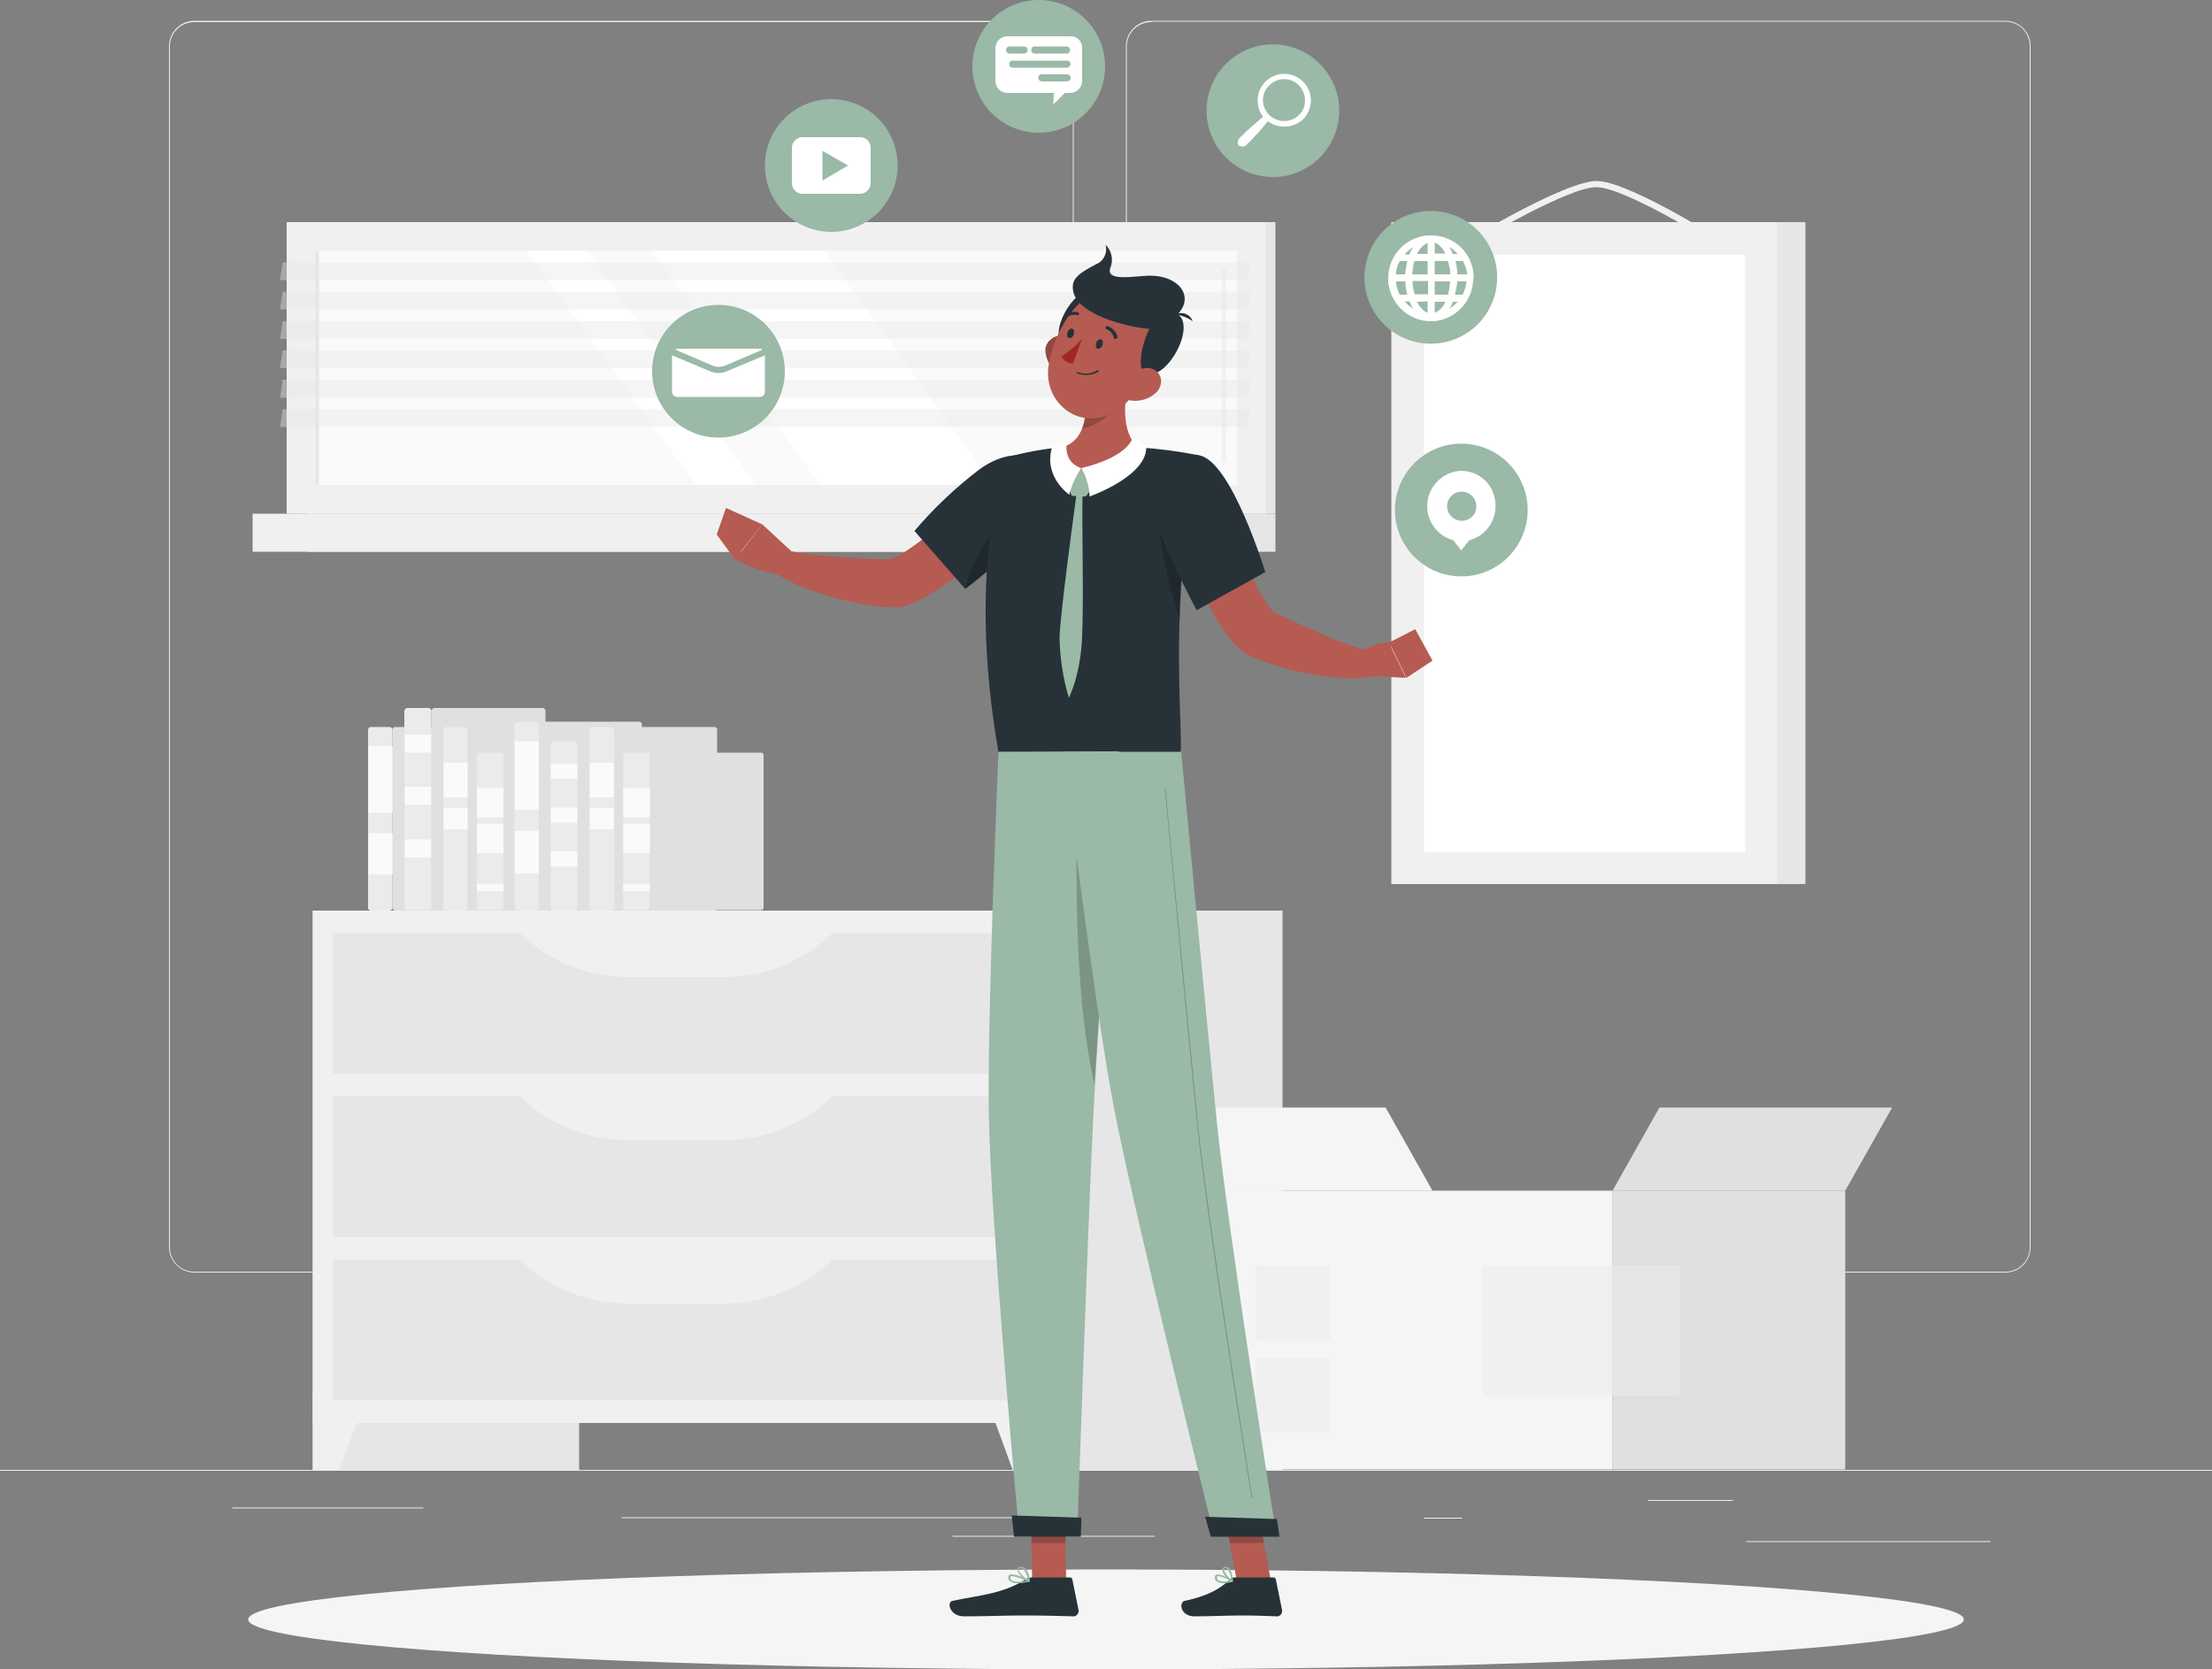 <svg xmlns="http://www.w3.org/2000/svg" xmlns:xlink="http://www.w3.org/1999/xlink" id="Layer_1" x="0px" y="0px" viewBox="0 0 500 377.3" style="enable-background:new 0 0 500 377.3;" xml:space="preserve">
<rect x="0" y="0" width="500" height="377.3" fill="#808080" stroke="none"/>
<style type="text/css">
	.st0{fill:#EBEBEB;}
	.st1{fill:#E6E6E6;}
	.st2{fill:#F0F0F0;}
	.st3{fill:#FAFAFA;}
	.st4{fill:#E0E0E0;}
	.st5{fill:#FFFFFF;}
	.st6{opacity:0.4;fill:#E6E6E6;enable-background:new    ;}
	.st7{fill:#F5F5F5;}
	.st8{fill:#9AB9A6;}
	.st9{fill:#B55B52;}
	.st10{fill:#263238;}
	.st11{opacity:0.2;enable-background:new    ;}
	.st12{fill:#A02724;}
</style>
<g id="freepik--background-complete--inject-378">
	<rect y="332.2" class="st0" width="500" height="0.2"></rect>
	<rect x="394.7" y="348.3" class="st0" width="55.2" height="0.2"></rect>
	<rect x="321.8" y="343" class="st0" width="8.7" height="0.2"></rect>
	<rect x="372.5" y="339" class="st0" width="19.2" height="0.2"></rect>
	<rect x="52.5" y="340.7" class="st0" width="43.2" height="0.2"></rect>
	<rect x="215.3" y="347.1" class="st0" width="45.7" height="0.2"></rect>
	<rect x="140.5" y="342.9" class="st0" width="93.7" height="0.2"></rect>
	<path class="st0" d="M242.7,281.9c0,3.2-2.6,5.7-5.7,5.7c0,0,0,0,0,0H43.9c-3.1,0-5.7-2.6-5.7-5.7V10.4c0-3.1,2.6-5.7,5.7-5.7H237   c3.2,0,5.7,2.6,5.7,5.7c0,0,0,0,0,0 M242.5,10.5c0-3-2.4-5.5-5.4-5.5c0,0,0,0,0,0H43.9c-3,0-5.5,2.4-5.5,5.5v271.4   c0,3,2.4,5.5,5.5,5.5H237c3,0,5.5-2.4,5.5-5.5"></path>
	<path class="st0" d="M453.3,287.6H260.2c-3.2,0-5.7-2.6-5.7-5.7V10.4c0-3.1,2.6-5.7,5.7-5.7h193.1c3.1,0,5.7,2.5,5.7,5.7v271.4   C459,285,456.5,287.6,453.3,287.6z M260.2,5c-3,0-5.5,2.4-5.5,5.5v271.4c0,3,2.4,5.5,5.5,5.5h193.1c3,0,5.5-2.4,5.5-5.5V10.4   c0-3-2.4-5.5-5.5-5.5H260.2z"></path>
	<rect x="70.7" y="205.8" class="st1" width="60.2" height="126.4"></rect>
	<polygon class="st2" points="76.7,332.2 70.7,332.2 70.7,315 83.1,315  "></polygon>
	<rect x="229.7" y="205.8" class="st1" width="60.2" height="126.4"></rect>
	<rect x="70.7" y="205.8" class="st2" width="164.3" height="115.8"></rect>
	<rect x="75.3" y="210.9" class="st1" width="154.9" height="31.8"></rect>
	<path class="st2" d="M141.9,220.8h21.9c9.5,0,18.6-3.9,25.2-10.8h-72.3C123.2,216.9,132.3,220.8,141.9,220.8z"></path>
	<polygon class="st2" points="228.9,332.2 235,332.2 235,315 222.6,315  "></polygon>
	<rect x="75.3" y="247.8" class="st1" width="154.9" height="31.8"></rect>
	<path class="st2" d="M141.9,257.7h21.9c9.5,0,18.6-3.9,25.2-10.8h-72.3C123.2,253.8,132.3,257.7,141.9,257.7z"></path>
	<rect x="75.3" y="284.7" class="st1" width="154.9" height="31.8"></rect>
	<path class="st2" d="M141.9,294.6h21.9c9.5,0,18.6-3.9,25.2-10.8h-72.3C123.2,290.7,132.3,294.6,141.9,294.6z"></path>
	<path class="st0" d="M83.8,164.3h4.3c0.3,0,0.6,0.3,0.6,0.6v40.3c0,0.3-0.3,0.6-0.6,0.6h-4.3c-0.3,0-0.6-0.3-0.6-0.6v-40.3   C83.3,164.5,83.5,164.3,83.8,164.3z"></path>
	<rect x="83.3" y="168.6" class="st3" width="5.5" height="15.1"></rect>
	<rect x="83.3" y="188.3" class="st3" width="5.5" height="9.3"></rect>
	<path class="st4" d="M89.3,164.3h22.1c0.3,0,0.6,0.3,0.6,0.6v40.3c0,0.3-0.3,0.6-0.6,0.6H89.3c-0.3,0-0.6-0.3-0.6-0.6v-40.3   C88.7,164.5,89,164.3,89.3,164.3z"></path>
	<path class="st0" d="M92.1,160h4.7c0.4,0,0.7,0.3,0.7,0.6v44.5c0,0.4-0.3,0.6-0.7,0.6h-4.7c-0.4,0-0.7-0.3-0.7-0.6v-44.5   C91.5,160.3,91.8,160,92.1,160z"></path>
	<rect x="91.5" y="166" class="st3" width="6" height="4.1"></rect>
	<rect x="91.5" y="177.8" class="st3" width="6" height="4.1"></rect>
	<rect x="91.5" y="189.7" class="st3" width="6" height="4.1"></rect>
	<path class="st4" d="M98.2,160h24.4c0.4,0,0.7,0.3,0.7,0.6v44.5c0,0.4-0.3,0.6-0.7,0.6H98.2c-0.4,0-0.7-0.3-0.7-0.6v-44.5   C97.6,160.3,97.9,160,98.2,160z"></path>
	<path class="st0" d="M100.8,164.3h4.3c0.3,0,0.6,0.3,0.6,0.6v40.3c0,0.3-0.3,0.6-0.6,0.6h-4.3c-0.3,0-0.6-0.3-0.6-0.6v-40.3   C100.3,164.5,100.5,164.3,100.8,164.3z"></path>
	<rect x="100.3" y="172.4" class="st3" width="5.5" height="7.8"></rect>
	<rect x="100.3" y="182.6" class="st3" width="5.5" height="4.8"></rect>
	<path class="st4" d="M106.3,164.3h22.1c0.3,0,0.6,0.3,0.6,0.6v40.3c0,0.3-0.3,0.6-0.6,0.6h-22.1c-0.3,0-0.6-0.3-0.6-0.6v-40.3   C105.7,164.5,106,164.3,106.3,164.3z"></path>
	<path class="st0" d="M108.5,170.1h4.7c0.4,0,0.7,0.3,0.7,0.6v34.4c0,0.4-0.3,0.6-0.7,0.6h-4.7c-0.4,0-0.7-0.3-0.7-0.6v-34.4   C107.8,170.4,108.1,170.1,108.5,170.1z"></path>
	<rect x="107.8" y="178.1" class="st3" width="6" height="6.6"></rect>
	<rect x="107.8" y="199.8" class="st3" width="6" height="1.6"></rect>
	<rect x="107.8" y="186.2" class="st3" width="6" height="6.6"></rect>
	<path class="st4" d="M114.5,170.1h24.4c0.4,0,0.6,0.3,0.6,0.6v34.4c0,0.4-0.3,0.6-0.6,0.6h-24.4c-0.4,0-0.7-0.3-0.7-0.6v-34.4   C113.9,170.4,114.2,170.1,114.5,170.1z"></path>
	<path class="st0" d="M116.9,163.1h4.3c0.3,0,0.6,0.3,0.6,0.6v41.5c0,0.3-0.3,0.6-0.6,0.6h-4.3c-0.3,0-0.6-0.3-0.6-0.6v-41.5   C116.3,163.4,116.6,163.1,116.9,163.1z"></path>
	<rect x="116.3" y="167.5" class="st3" width="5.5" height="15.5"></rect>
	<rect x="116.3" y="187.8" class="st3" width="5.5" height="9.6"></rect>
	<path class="st4" d="M122.4,163.1h22.1c0.3,0,0.6,0.3,0.6,0.6v41.5c0,0.3-0.3,0.6-0.6,0.6h-22.1c-0.3,0-0.6-0.3-0.6-0.6v-41.5   C121.8,163.4,122.1,163.1,122.4,163.1z"></path>
	<path class="st0" d="M125.1,167.6h4.8c0.3,0,0.6,0.3,0.6,0.6v37c0,0.3-0.3,0.6-0.6,0.6h-4.8c-0.3,0-0.6-0.3-0.6-0.6v-37   C124.5,167.9,124.8,167.6,125.1,167.6z"></path>
	<rect x="124.5" y="172.6" class="st3" width="6" height="3.4"></rect>
	<rect x="124.5" y="182.5" class="st3" width="6" height="3.4"></rect>
	<rect x="124.5" y="192.4" class="st3" width="6" height="3.4"></rect>
	<path class="st4" d="M131.2,167.6h24.5c0.3,0,0.6,0.3,0.6,0.6v37c0,0.3-0.3,0.6-0.6,0.6h-24.5c-0.3,0-0.6-0.3-0.6-0.6v-37   C130.6,167.9,130.9,167.6,131.2,167.6z"></path>
	<path class="st0" d="M133.9,164.3h4.3c0.3,0,0.6,0.3,0.6,0.6v40.3c0,0.3-0.3,0.6-0.6,0.6h-4.3c-0.3,0-0.6-0.3-0.6-0.6v-40.3   C133.3,164.5,133.6,164.3,133.9,164.3z"></path>
	<rect x="133.3" y="172.4" class="st3" width="5.5" height="7.8"></rect>
	<rect x="133.3" y="182.6" class="st3" width="5.5" height="4.8"></rect>
	<path class="st4" d="M139.4,164.3h22.1c0.3,0,0.6,0.3,0.6,0.6v40.3c0,0.3-0.3,0.6-0.6,0.6h-22.1c-0.3,0-0.6-0.3-0.6-0.6v-40.3   C138.8,164.5,139.1,164.3,139.4,164.3z"></path>
	<path class="st0" d="M141.5,170.1h4.7c0.4,0,0.6,0.3,0.6,0.6v34.4c0,0.4-0.3,0.6-0.6,0.6h-4.7c-0.4,0-0.6-0.3-0.6-0.6v-34.4   C140.9,170.4,141.2,170.1,141.5,170.1z"></path>
	<rect x="140.9" y="178.1" class="st3" width="6" height="6.6"></rect>
	<rect x="140.9" y="199.8" class="st3" width="6" height="1.6"></rect>
	<rect x="140.9" y="186.2" class="st3" width="6" height="6.6"></rect>
	<path class="st4" d="M147.6,170.1H172c0.4,0,0.6,0.3,0.6,0.6v34.4c0,0.4-0.3,0.6-0.6,0.6h-24.4c-0.4,0-0.6-0.3-0.6-0.6v-34.4   C146.9,170.4,147.2,170.1,147.6,170.1z"></path>
	<rect x="69.5" y="50.2" class="st1" width="218.8" height="65.9"></rect>
	<rect x="64.8" y="50.2" class="st2" width="221.3" height="65.9"></rect>
	<rect x="69.5" y="116.1" class="st1" width="218.8" height="8.6"></rect>
	<rect x="57.1" y="116.1" class="st2" width="221.3" height="8.6"></rect>
	<rect x="71.3" y="56.7" class="st3" width="208.3" height="52.9"></rect>
	<polygon class="st5" points="224.5,109.6 186.3,56.7 147.3,56.7 185.4,109.6  "></polygon>
	<path class="st2" d="M276.6,104.6c0.3,0,0.5-0.2,0.5-0.5l0,0V61c0-0.3-0.3-0.4-0.5-0.4c-0.2,0-0.4,0.2-0.4,0.4v43.1   C276.1,104.3,276.3,104.5,276.6,104.6z"></path>
	<polygon class="st5" points="170.8,109.6 132.6,56.7 119.1,56.7 157.3,109.6  "></polygon>
	<rect x="71.3" y="56.7" class="st1" width="0.8" height="52.9"></rect>
	<polygon class="st6" points="63.3,63.3 282.1,63.3 282.7,59.3 63.9,59.3  "></polygon>
	<polygon class="st6" points="63.3,69.9 282.1,69.9 282.7,65.9 63.9,65.9  "></polygon>
	<polygon class="st6" points="63.3,76.6 282.1,76.6 282.7,72.6 63.9,72.6  "></polygon>
	<polygon class="st6" points="63.3,83.2 282.1,83.2 282.7,79.2 63.9,79.2  "></polygon>
	<polygon class="st6" points="63.3,89.9 282.1,89.9 282.7,85.8 63.9,85.8  "></polygon>
	<polygon class="st6" points="63.3,96.5 282.1,96.5 282.7,92.5 63.9,92.5  "></polygon>
	<rect x="323.7" y="50.2" class="st1" width="84.4" height="149.6"></rect>
	<path class="st2" d="M334.1,54.3c0.1,0,0.3,0,0.4-0.1c0.2-0.1,20.1-11.9,26.3-11.9s25.2,11.8,25.4,11.9c0.3,0.2,0.8,0.1,1-0.2   c0,0,0,0,0,0c0.2-0.3,0.1-0.8-0.2-1c0,0,0,0,0,0c-0.8-0.5-19.5-12.1-26.1-12.1s-26.2,11.6-27,12.1c-0.3,0.2-0.4,0.6-0.2,1   C333.7,54.2,333.9,54.3,334.1,54.3L334.1,54.3z"></path>
	<rect x="314.5" y="50.2" class="st2" width="87.2" height="149.6"></rect>
	<rect x="321.9" y="57.6" class="st5" width="72.6" height="135"></rect>
	<rect x="364.5" y="269.1" class="st4" width="52.6" height="63"></rect>
	<polygon class="st4" points="417.1,269.1 364.5,269.1 375.1,250.3 427.7,250.3  "></polygon>
	<polygon class="st7" points="313.2,250.3 260.6,250.3 271.2,269.1 323.8,269.1  "></polygon>
	<rect x="271.2" y="269.1" class="st7" width="93.3" height="63"></rect>
	<rect x="335.1" y="286" class="st2" width="29.4" height="29.4"></rect>
	<rect x="283.8" y="286" class="st2" width="16.9" height="16.9"></rect>
	<rect x="283.8" y="306.9" class="st2" width="16.9" height="16.9"></rect>
	<rect x="364.5" y="286" class="st1" width="15.1" height="29.4"></rect>
</g>
<g id="freepik--Shadow--inject-378">
	<ellipse id="freepik--path--inject-378" class="st7" cx="250" cy="366" rx="193.9" ry="11.3"></ellipse>
</g>
<g id="freepik--Icons--inject-378">
	<circle class="st8" cx="162.4" cy="83.9" r="15"></circle>
	<path class="st5" d="M161,82.6l-8.4-3.6c0.2-0.1,0.4-0.2,0.6-0.2h18.6c0.2,0,0.4,0.1,0.6,0.2l-8.4,3.6C163,83,161.9,83,161,82.6z"></path>
	<path class="st5" d="M172.9,80.4v8.1c0,0.7-0.5,1.2-1.2,1.2h0h-18.6c-0.7,0-1.2-0.5-1.2-1.2v0v-8.1c0,0,0-0.1,0-0.1l8.6,3.6   c0.6,0.3,1.2,0.4,1.9,0.4c0.7,0,1.3-0.1,1.9-0.4l8.6-3.6C172.9,80.3,172.9,80.4,172.9,80.4z"></path>
	<circle class="st8" cx="234.8" cy="15" r="15"></circle>
	<path class="st5" d="M242,8.2h-14.3c-1.5,0-2.7,1.2-2.7,2.7v7.4c0,1.5,1.2,2.7,2.7,2.7h10.5l-0.1,2.6l2.6-2.6h1.2   c1.5,0,2.7-1.2,2.7-2.7v-7.4C244.7,9.4,243.5,8.2,242,8.2z M227.4,11.3c0-0.4,0.3-0.8,0.8-0.8h3.3c0.4,0,0.8,0.3,0.8,0.8   c0,0.4-0.3,0.8-0.8,0.8h-3.3C227.8,12.1,227.4,11.8,227.4,11.3C227.4,11.3,227.4,11.3,227.4,11.3L227.4,11.3z M241.2,18.4h-5.7   c-0.4,0-0.8-0.3-0.8-0.8s0.3-0.8,0.8-0.8l0,0h5.7c0.4,0,0.8,0.3,0.8,0.8S241.6,18.4,241.2,18.4z M241.2,15.3h-12.3   c-0.4,0-0.8-0.3-0.8-0.8c0-0.4,0.3-0.8,0.8-0.8h12.3c0.4,0,0.8,0.3,0.8,0.8C241.9,14.9,241.6,15.3,241.2,15.3L241.2,15.3z    M241.2,12.1h-7.3c-0.4,0-0.8-0.3-0.8-0.8l0,0c0-0.4,0.3-0.8,0.7-0.8c0,0,0,0,0,0h7.3c0.4,0,0.8,0.4,0.8,0.8   C241.9,11.7,241.6,12.1,241.2,12.1C241.2,12.1,241.2,12.1,241.2,12.1L241.2,12.1z"></path>
	<circle class="st8" cx="187.9" cy="37.4" r="15"></circle>
	<path class="st5" d="M194.4,31h-13c-1.3,0-2.4,1.1-2.4,2.4v8c0,1.3,1.1,2.4,2.4,2.4c0,0,0,0,0,0h13c1.3,0,2.4-1.1,2.4-2.4v-8   C196.8,32.1,195.8,31,194.4,31C194.4,31,194.4,31,194.4,31z M185.9,40.8v-6.7l5.8,3.3L185.9,40.8z"></path>
	<ellipse transform="matrix(0.904 -0.426 0.426 0.904 16.853 125.153)" class="st8" cx="287.9" cy="24.9" rx="15" ry="15"></ellipse>
	<path class="st5" d="M294.6,26.9c2.3-2.4,2.3-6.2-0.1-8.5s-6.2-2.3-8.5,0.1c-2.1,2.1-2.3,5.5-0.5,7.9c-0.4,0.3-0.8,0.7-1.2,1   c-0.6,0.5-1.1,1-1.7,1.5s-1.1,1-1.6,1.5l-0.8,0.8c-0.1,0.1-0.2,0.3-0.3,0.4c0,0.1-0.1,0.2-0.1,0.3c0,0.1,0,0.2,0,0.4   c0,0.5,0.4,0.8,0.9,0.8c0.1,0,0.2,0,0.4,0l0.3-0.1c0.2-0.1,0.3-0.2,0.4-0.3c0.3-0.3,0.5-0.5,0.8-0.8c0.5-0.5,1-1.1,1.5-1.6   s1-1.1,1.5-1.7c0.3-0.4,0.7-0.8,1-1.2C289,29.2,292.4,29,294.6,26.9z M286.9,26c-1.9-1.9-1.9-4.9,0-6.7c1.9-1.9,4.9-1.9,6.7,0   s1.9,4.9,0,6.7c0,0,0,0,0,0C291.8,27.8,288.8,27.8,286.9,26L286.9,26z"></path>
	<ellipse transform="matrix(0.825 -0.565 0.565 0.825 21.054 193.648)" class="st8" cx="323.5" cy="62.8" rx="15" ry="15"></ellipse>
	<path class="st5" d="M333.1,62.8C333.1,62.8,333.1,62.8,333.1,62.8c0-0.6,0-1.1-0.1-1.5c-0.7-4.6-4.6-8-9.3-8.1h-0.5   c-0.4,0-0.8,0-1.3,0.1c-4.7,0.8-8.1,4.8-8.1,9.5c0,0,0,0,0,0.1s0,0,0,0.1c0,0.5,0,1,0.1,1.5c0.8,4.6,4.8,8.1,9.5,8.1l0,0   c0.5,0,1,0,1.5-0.1c4.6-0.8,8-4.7,8.1-9.4C333.1,62.9,333.1,62.8,333.1,62.8z M330.6,66.6h-1.7c0.2-1,0.4-2,0.5-3h2.1   C331.4,64.6,331.1,65.7,330.6,66.6L330.6,66.6z M316.4,59h1.7c-0.2,1-0.4,2-0.5,3h-2.1C315.6,60.9,315.9,59.9,316.4,59L316.4,59z    M327.8,61.4c0,0.2,0,0.4,0,0.6h-3.5v-3h3C327.5,59.8,327.7,60.6,327.8,61.4L327.8,61.4z M324.3,57.4v-2.6c0.2,0.1,0.4,0.2,0.6,0.3   c0.8,0.6,1.4,1.3,1.8,2.2H324.3z M322.7,54.9v2.5h-2.4C320.8,56.3,321.6,55.4,322.7,54.9L322.7,54.9z M322.7,59v3h-3.5   c0.1-1,0.2-2,0.5-3H322.7z M315.6,64.1c0-0.2,0-0.3-0.1-0.5h2.2c0,0.2,0,0.5,0,0.7c0.1,0.8,0.2,1.6,0.4,2.3h-1.7   C316,65.8,315.7,65,315.6,64.1L315.6,64.1z M319.3,64.1c0-0.2,0-0.4,0-0.6h3.5v3h-3C319.5,65.8,319.4,65,319.3,64.1L319.3,64.1z    M322.7,68.1v2.6c-0.2-0.1-0.4-0.2-0.6-0.3c-0.8-0.6-1.4-1.3-1.8-2.2L322.7,68.1z M324.3,70.7v-2.5h2.4   C326.3,69.3,325.4,70.2,324.3,70.7L324.3,70.7z M324.3,66.6v-3h3.5c-0.1,1-0.2,2-0.5,3H324.3z M329.4,62c0-0.2,0-0.5,0-0.7   c-0.1-0.8-0.2-1.6-0.4-2.3h1.7c0.4,0.8,0.7,1.6,0.9,2.5c0,0.2,0,0.3,0.1,0.5L329.4,62z M329.5,57.4h-1.1c-0.2-0.5-0.5-1.1-0.8-1.6   c0.2,0.1,0.4,0.3,0.6,0.4C328.7,56.6,329.1,57,329.5,57.4L329.5,57.4z M319.4,55.9c-0.3,0.5-0.6,1-0.8,1.6h-1.1   C318.1,56.8,318.7,56.3,319.4,55.9L319.4,55.9z M317.5,68.1h1.1c0.2,0.5,0.5,1.1,0.8,1.6C318.7,69.3,318.1,68.8,317.5,68.1   L317.5,68.1z M327.6,69.8c0.3-0.5,0.6-1,0.8-1.6h1.1C329,68.8,328.3,69.3,327.6,69.8z"></path>
	<ellipse transform="matrix(0.825 -0.565 0.565 0.825 -7.465 206.739)" class="st8" cx="330.4" cy="115.4" rx="15" ry="15"></ellipse>
	<path class="st5" d="M330.4,106.4c-4.4,0.1-7.9,3.8-7.8,8.2c0.1,3.5,2.5,6.6,5.9,7.5l1.8,2.3l1.8-2.3l0,0c4.3-1.1,6.8-5.5,5.7-9.8   C337,108.9,334,106.5,330.4,106.4z M330.4,117.7c-1.8,0-3.3-1.5-3.3-3.3s1.5-3.3,3.3-3.3c1.8,0,3.3,1.5,3.3,3.3   C333.8,116.2,332.3,117.7,330.4,117.7C330.5,117.8,330.4,117.8,330.4,117.7L330.4,117.7z"></path>
</g>
<g id="freepik--Character--inject-378">
	<polygon class="st9" points="241,357.4 233.3,357.4 233,339.5 240.7,339.5  "></polygon>
	<polygon class="st9" points="287.3,357.4 279.6,357.4 276.2,339.5 283.9,339.5  "></polygon>
	<path class="st10" d="M279.1,356.5h8.7c0.3,0,0.6,0.2,0.6,0.5l1.4,6.9c0.1,0.6-0.3,1.2-0.9,1.4c-0.1,0-0.1,0-0.2,0   c-3-0.1-4.5-0.2-8.3-0.2c-2.4,0-7.2,0.2-10.4,0.2s-3.6-3.2-2.2-3.5c6-1.3,8.3-3.1,10.2-4.8C278.2,356.7,278.6,356.5,279.1,356.5z"></path>
	<path class="st10" d="M233.4,356.5h8.4c0.3,0,0.6,0.2,0.6,0.5l1.4,6.9c0.1,0.6-0.3,1.2-0.9,1.4c-0.1,0-0.2,0-0.2,0   c-3-0.1-7.4-0.2-11.2-0.2c-4.5,0-8.3,0.2-13.6,0.2c-3.2,0-4-3.2-2.6-3.5c6.1-1.3,11-1.5,16.3-4.7   C232.1,356.7,232.7,356.5,233.4,356.5z"></path>
	<path class="st9" d="M233.2,115.3l-8.2-7.4c0,0-20.2,18.6-24.2,18.5c-5.4-0.1-16.6-0.6-22.9-2c-1.1,0.7-3.4,3.3-3.6,4.4   c7.2,5.7,25.9,9.7,30.5,8.1C215.4,133.4,233.2,115.3,233.2,115.3z"></path>
	<path class="st10" d="M237.8,111c-0.1,7.4-19.6,22.1-19.6,22.1L206.7,120c4.4-5.2,9.4-9.9,14.8-14   C229.6,100.2,237.8,102.9,237.8,111z"></path>
	<path class="st11" d="M218.1,133.1c0,0,18.1-13.6,19.6-21.2C235.4,109.6,223,116.3,218.1,133.1z"></path>
	<path class="st9" d="M179.1,124.8l-6.8-6.3l-6.1,7.9c3.1,1.7,6.4,2.9,9.8,3.5L179.1,124.8z"></path>
	<polygon class="st9" points="164.1,114.8 162,120.8 166.1,126.4 172.3,118.5  "></polygon>
	<polygon class="st11" points="233,339.5 233.2,348.7 240.9,348.7 240.7,339.5  "></polygon>
	<polygon class="st11" points="283.9,339.5 276.2,339.5 278,348.7 285.7,348.7  "></polygon>
	<path class="st10" d="M227.8,103.3c0,0-9.7,23.3-2.1,66.7h41.2c0.4-6.3-2.8-37.2,4.1-67.1c-4.5-0.9-9.1-1.5-13.8-1.8   c-5.8-0.3-11.7-0.3-17.5,0C235.7,101.5,231.7,102.2,227.8,103.3z"></path>
	<path class="st11" d="M261.9,110.2c-0.8,4.9,0.5,16.7,4.8,30.2c0.2-11.6,1.4-23.2,3.7-34.6v-0.1   C267.6,105.5,262.6,105.6,261.9,110.2z"></path>
	<path class="st9" d="M255.3,84.8c-1.2,5.6-2,12.6,1.9,16.4c0,0-2.4,5.7-12.9,5.7c-9.6,0-4.6-5.7-4.6-5.7c6.3-1.5,6.2-9.3,5.2-13.7   L255.3,84.8z"></path>
	<path class="st8" d="M243.8,106.4l-2.3,2.5c-0.2,0.2-0.2,0.4-0.1,0.6l0.7,2.2c0.1,0.3,0.3,0.4,0.6,0.4l2.4,0.1   c0.2,0,0.5-0.1,0.6-0.3l1.5-2.1c0.2-0.2,0.2-0.6,0-0.8l-2.4-2.7C244.6,106.1,244.2,106.1,243.8,106.4   C243.9,106.3,243.9,106.4,243.8,106.4z"></path>
	<path class="st5" d="M244.4,105.8c1.2,1.9,1.8,4.2,1.9,6.4c0,0,13.2-4.6,12.8-11.4c0,0-1.8-1.1-3-2   C256,98.8,255.5,103.1,244.4,105.8z"></path>
	<path class="st5" d="M244.4,105.8c-1.2,1.8-2.2,3.9-2.7,6c0,0-5.9-4-3.9-10.7c1.1-0.4,2.2-0.8,3.4-1.1   C241.1,100,240.2,104.4,244.4,105.8z"></path>
	<path class="st8" d="M243.3,111.9c0,0-3.8,27.6-3.8,32.4c0.1,4.5,0.8,9.1,2.1,13.4c0,0,2.6-4.9,3-13.6s-0.1-27.3,0.1-32.2H243.3z"></path>
	<path class="st11" d="M244.9,87.5c0.6,2.6,0.9,6.3-0.3,9.3c1-0.1,1.9-0.4,2.8-0.9c3.6-1.7,5.4-4.3,7.3-8.2c0.2-1,0.4-2,0.6-2.9   L244.9,87.5z"></path>
	<path class="st9" d="M236.4,80c0.3,1.9,1.4,3.5,3,4.6c2.1,1.4,4-0.4,4.1-2.8c0.1-2.2-0.9-5.5-3.4-5.9c-1.8-0.2-3.5,1.1-3.8,2.9   C236.3,79.2,236.3,79.6,236.4,80z"></path>
	<path class="st11" d="M236.4,80c0.3,1.9,1.4,3.5,3,4.6c2.1,1.4,4-0.4,4.1-2.8c0.1-2.2-0.9-5.5-3.4-5.9c-1.8-0.2-3.5,1.1-3.8,2.9   C236.3,79.2,236.3,79.6,236.4,80z"></path>
	<path class="st10" d="M246.8,65.3c-4.1,0.2-10,9.5-6.4,13.4C244,82.7,254.6,64.9,246.8,65.3z"></path>
	<path class="st9" d="M260.8,80c-3.3,7-4.8,11.3-9.9,13.6c-7.6,3.5-15-3-13.9-10.8c1-7,6.2-17.3,14.2-17.5   c5.6-0.2,10.4,4.2,10.6,9.8C261.9,76.8,261.5,78.5,260.8,80z"></path>
	<path class="st10" d="M266.2,71c4,2.6-1.7,14-6.8,13.7c-2.3-0.1-1.9-5.7,0.4-10.4c-4.1-0.2-17.8-3.2-17.3-9.7   c0.1-2.1,2.3-3.3,5.3-4.9c1.7-0.7,2.6-2.6,2.1-4.4c1.4,1.4,1.8,3.4,1.1,5.2c-1.2,3.2,5.2,1.9,8.8,1.8C266.4,62.2,270.1,67,266.2,71   z"></path>
	<path class="st10" d="M265.3,71c0,0,3.2-1.2,4.3,1.6C268.3,71.7,266.9,71.2,265.3,71z"></path>
	<path class="st9" d="M260.9,89.1c-1.5,1.2-3.5,1.7-5.4,1.4c-2.5-0.4-2.7-2.9-1.1-4.7c1.4-1.7,4.5-3.5,6.6-2.2   S262.8,87.7,260.9,89.1z"></path>
	<path class="st8" d="M225.7,169.9c0,0-2.5,57.7-2.2,81.2c0.3,24.5,6.9,95.8,6.9,95.8h13.1c0,0,2.4-69.9,3.6-94   c1.3-26.2,5.8-83.1,5.8-83.1L225.7,169.9z"></path>
	<path class="st10" d="M244.4,343c0.1,0-0.1,4.3-0.1,4.3h-15.1l-0.5-4.8L244.4,343z"></path>
	<path class="st11" d="M243.4,185.2c-0.4,28.6,0.9,46,4,60c0.8-13.6,2.1-31.7,3.2-46.7L243.4,185.2z"></path>
	<path class="st8" d="M240.3,169.9c0,0,7.3,59,11.6,81c4.7,24.2,22.5,96,22.5,96h14.1c0,0-11.1-69.8-13.5-93.8   c-2.6-26-8-83.2-8-83.2H240.3z"></path>
	<path class="st10" d="M288.6,343.3c0.1,0,0.6,4,0.6,4h-15.5l-1.3-4.5L288.6,343.3z"></path>
	<path class="st11" d="M283,338.6c-0.1,0-0.1,0-0.1-0.1c-0.1-0.7-10.2-62.9-12.3-84.4c-2.4-23.3-7.2-75.1-7.3-75.6   c0-0.1,0-0.1,0.1-0.1c0,0,0,0,0,0c0.1,0,0.1,0,0.1,0.1c0,0,0,0,0,0c0,0.5,5,52.3,7.3,75.6c2.2,21.5,12.2,83.7,12.3,84.4   C283.2,338.5,283.2,338.6,283,338.6C283.1,338.6,283.1,338.6,283,338.6L283,338.6z"></path>
	<path class="st10" d="M249.2,78c-0.2,0.6-0.7,0.9-1.1,0.8s-0.5-0.7-0.3-1.3s0.7-0.9,1.1-0.8S249.4,77.4,249.2,78z"></path>
	<path class="st10" d="M242.7,75.6c-0.2,0.6-0.7,0.9-1.1,0.8s-0.5-0.7-0.3-1.3s0.7-1,1.1-0.8S242.9,75,242.7,75.6z"></path>
	<path class="st12" d="M244.6,76.6c-1.4,1.5-3,2.9-4.7,4c0.6,0.9,1.5,1.5,2.6,1.6L244.6,76.6z"></path>
	<path class="st10" d="M243.5,84.4c-0.1,0-0.1-0.1-0.1-0.2c0,0,0,0,0,0c0-0.1,0.1-0.1,0.2-0.1c1.5,0.6,3.1,0.4,4.4-0.4   c0.1-0.1,0.2-0.1,0.3,0c0.1,0.1,0.1,0.2,0,0.3C246.9,84.8,245.1,85,243.5,84.4z"></path>
	<path class="st10" d="M252,76.6c-0.1,0-0.2-0.1-0.2-0.2c-0.2-0.9-0.8-1.7-1.7-2c-0.2-0.1-0.3-0.3-0.2-0.5c0.1-0.2,0.3-0.3,0.5-0.2   c1.1,0.4,1.9,1.3,2.2,2.4c0.1,0.2-0.1,0.4-0.3,0.4C252.2,76.6,252.1,76.6,252,76.6z"></path>
	<path class="st10" d="M240.6,72.1c-0.2-0.1-0.3-0.3-0.2-0.5c0-0.1,0.1-0.1,0.1-0.2c0.9-0.8,2.1-1.1,3.2-0.8   c0.2,0.1,0.3,0.3,0.2,0.4c0,0,0,0,0,0c-0.1,0.2-0.3,0.3-0.5,0.2l0,0c-0.9-0.2-1.9,0.1-2.6,0.7C240.9,72.2,240.8,72.2,240.6,72.1z"></path>
	<path class="st9" d="M264.3,115.6l10.7-3.5c0,0,9.9,25.1,13.5,26.6c5,2,15.1,7.3,21.4,8.5c0.7,1.1,1.7,4.3,1.4,5.5   c-9,2.3-27.3-2.6-30.9-5.8C272.1,139.5,264.3,115.6,264.3,115.6z"></path>
	<path class="st10" d="M271,102.9c7.3,1.1,15,26.4,15,26.4l-15.5,8.6c0,0-6.5-12-9.6-21C257.6,107.6,263.2,101.8,271,102.9z"></path>
	<path class="st8" d="M276.5,357.8c-0.5,0-1-0.1-1.5-0.4c-0.3-0.2-0.4-0.6-0.4-1c0-0.2,0.1-0.4,0.3-0.5c0.9-0.4,3.3,1.1,3.6,1.3   c0.1,0,0.1,0.1,0.1,0.2c0,0.1-0.1,0.1-0.1,0.1C277.9,357.7,277.2,357.8,276.5,357.8z M275.4,356.2c-0.1,0-0.2,0-0.2,0   c0,0-0.1,0.1-0.1,0.2c0,0.2,0,0.5,0.2,0.7c0.9,0.4,1.8,0.4,2.7,0.1C277.2,356.7,276.3,356.4,275.4,356.2L275.4,356.2z"></path>
	<path class="st8" d="M278.5,357.6L278.5,357.6c-0.9-0.4-2.4-2.1-2.2-3c0.1-0.3,0.3-0.5,0.6-0.5c0.3,0,0.6,0.1,0.8,0.2   c0.9,0.7,1,3,1,3C278.7,357.5,278.6,357.5,278.5,357.6C278.6,357.6,278.5,357.6,278.5,357.6z M277,354.4L277,354.4   c-0.3,0-0.3,0.1-0.3,0.2c-0.1,0.5,0.8,1.8,1.6,2.4c0-0.9-0.3-1.7-0.9-2.4C277.3,354.5,277.2,354.4,277,354.4z"></path>
	<path class="st8" d="M230.1,357.8c-0.7,0.1-1.3-0.1-1.9-0.5c-0.2-0.2-0.4-0.6-0.3-0.9c0-0.2,0.1-0.4,0.3-0.5c0.9-0.5,4,1,4.4,1.2   c0.1,0,0.1,0.1,0.1,0.2c0,0.1-0.1,0.1-0.1,0.1C231.8,357.7,231,357.8,230.1,357.8z M228.8,356.2c-0.1,0-0.2,0-0.3,0.1   c-0.1,0-0.1,0.1-0.1,0.2c0,0.2,0,0.4,0.2,0.6c0.5,0.4,1.7,0.5,3.4,0.2C231,356.8,229.9,356.4,228.8,356.2L228.8,356.2z"></path>
	<path class="st8" d="M232.6,357.6L232.6,357.6c-1-0.4-2.8-2.1-2.6-3c0-0.2,0.2-0.5,0.7-0.5c0.4,0,0.7,0.1,1,0.3   c1,0.8,1.1,2.9,1.1,3C232.7,357.4,232.7,357.5,232.6,357.6C232.6,357.6,232.6,357.6,232.6,357.6z M230.7,354.4h-0.1   c-0.3,0-0.4,0.2-0.4,0.2c-0.1,0.5,1.1,1.8,2.1,2.4c-0.1-0.9-0.4-1.7-1-2.4C231.2,354.5,231,354.5,230.7,354.4z"></path>
	<path class="st9" d="M310.5,152.8l7.3,0.4l-3.9-8c0,0-6.4-0.1-7.5,4.9L310.5,152.8z"></path>
	<polygon class="st9" points="323.8,149.3 319.9,142.2 314,145.2 317.9,153.2  "></polygon>
</g>
</svg>